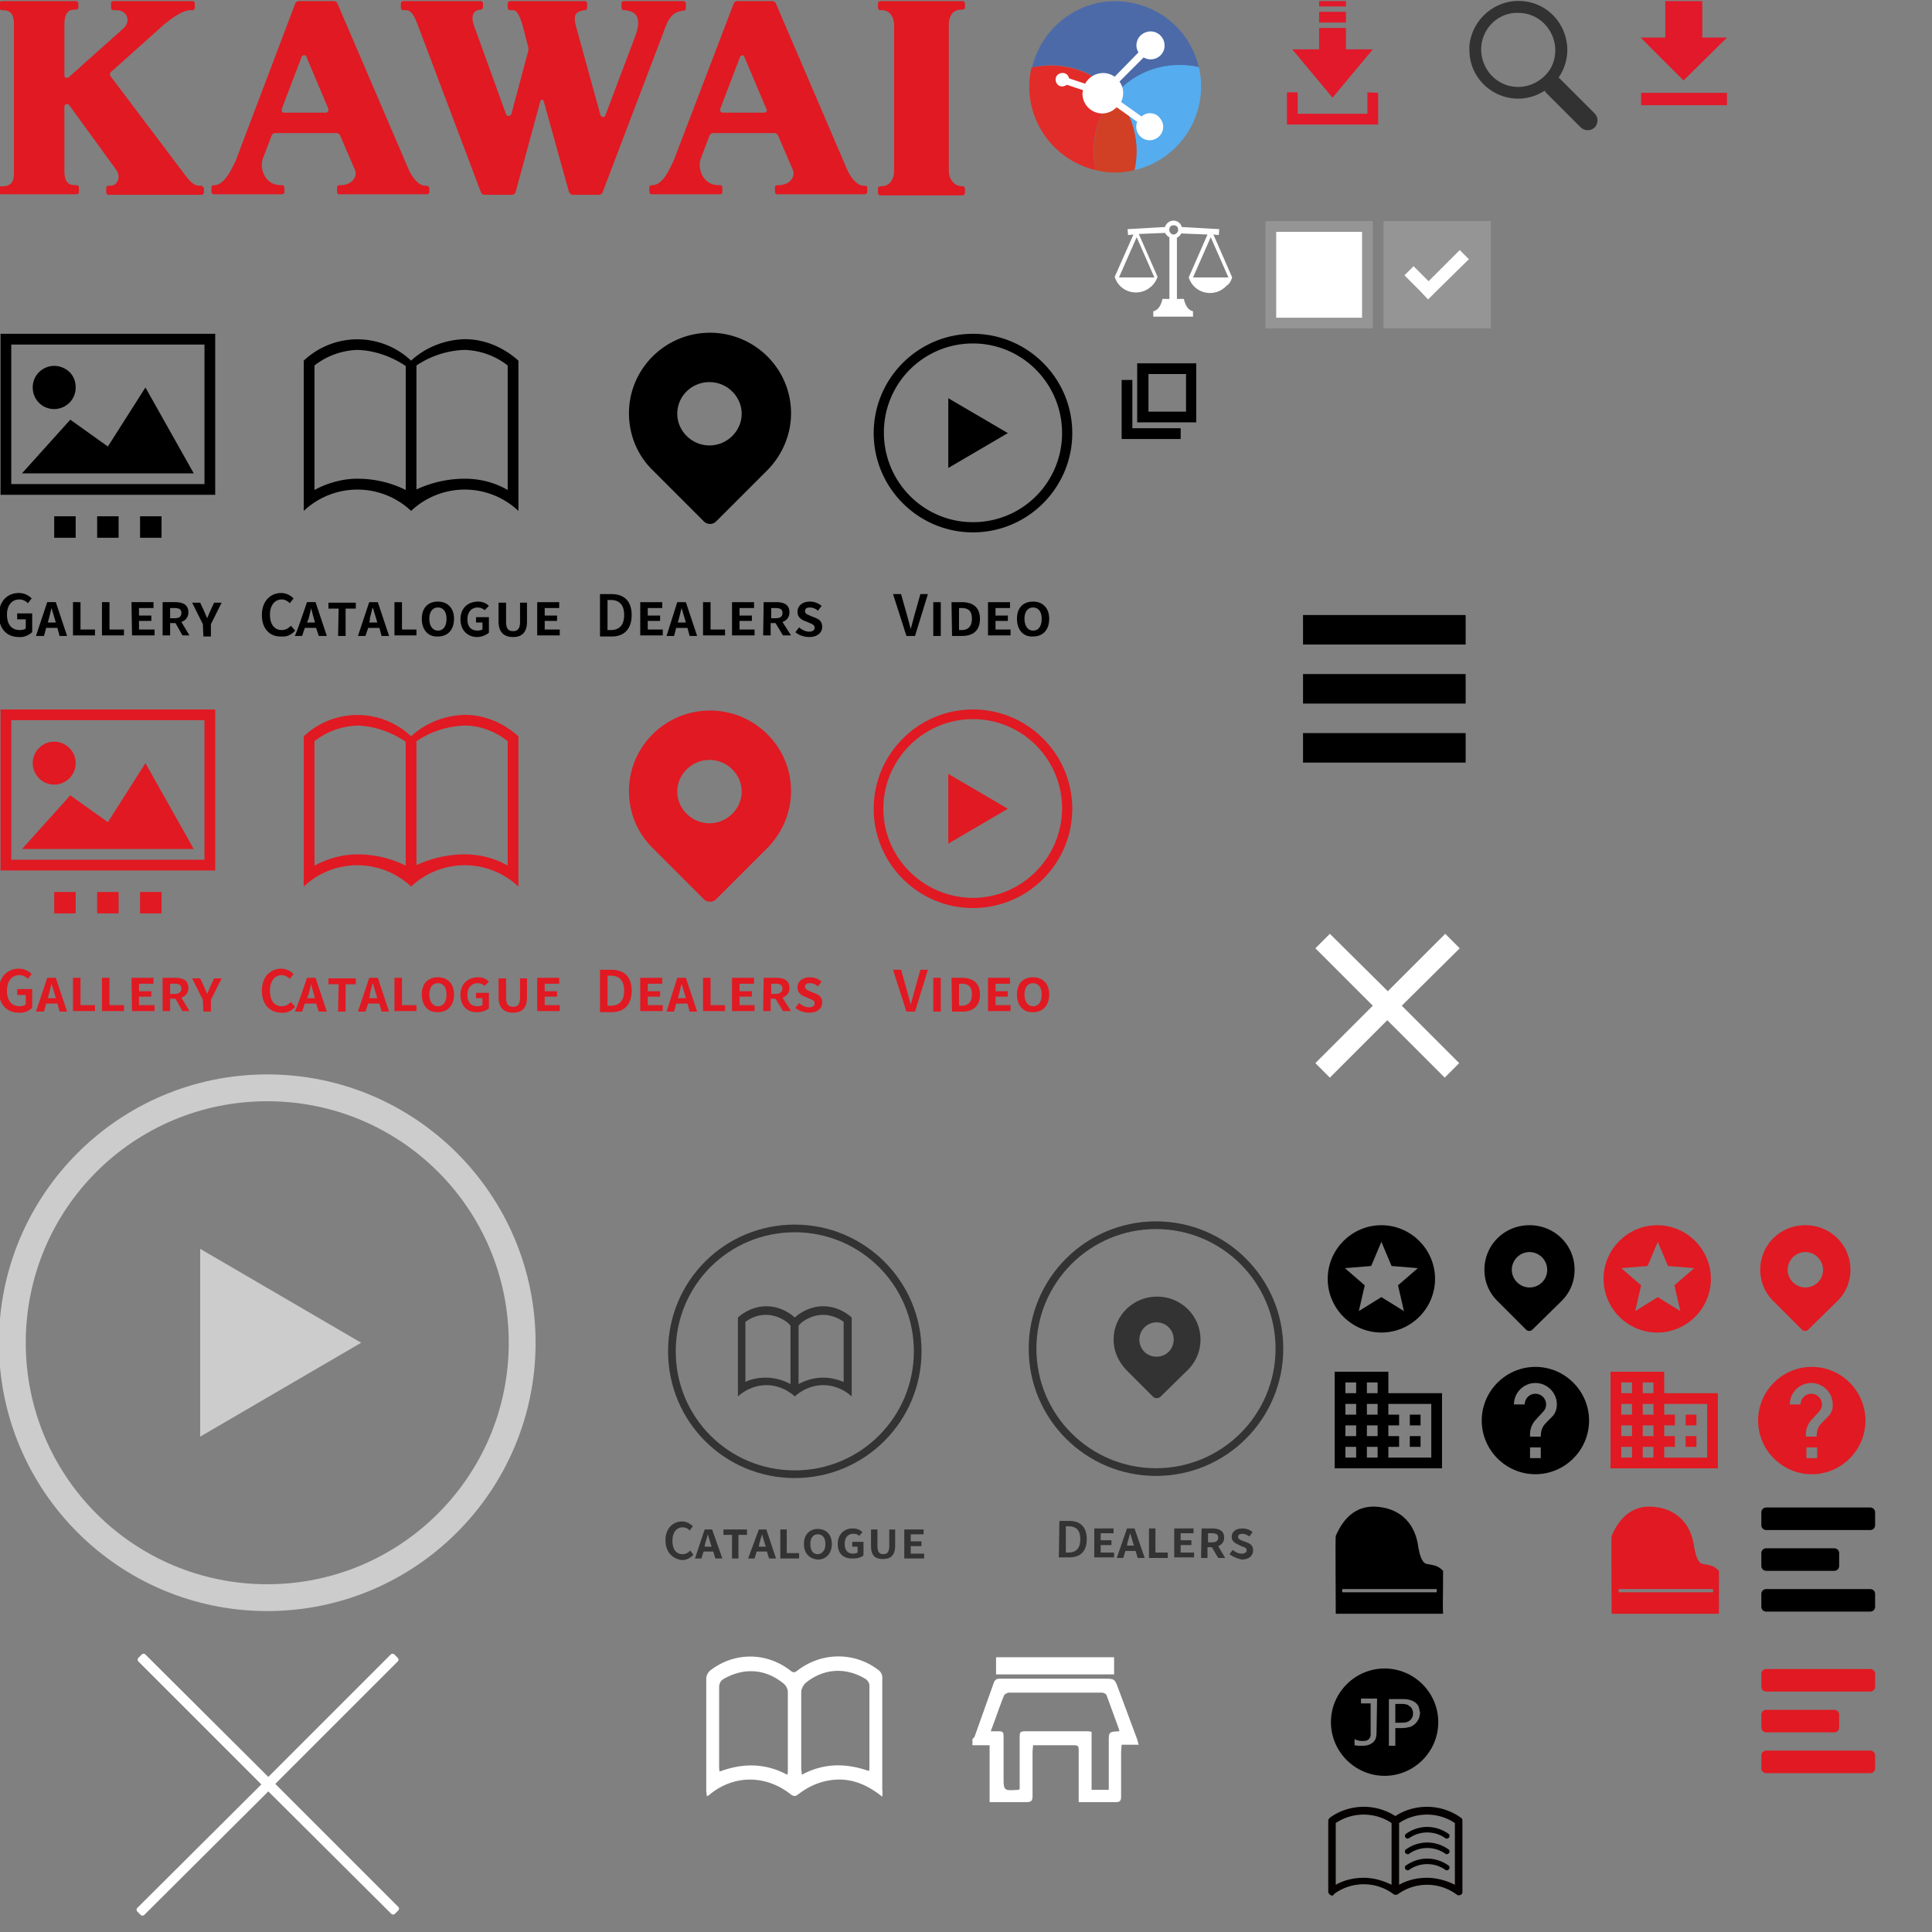 <svg xmlns="http://www.w3.org/2000/svg" viewBox="0 0 360 360" xmlns:v="https://vecta.io/nano"><rect x="0" y="0" width="360" height="360" fill="#808080" stroke="none"/><path fill="#e11922" d="M179.1 1.8h.2c.3 0 .5-.2.5-.4v-.1-.6c0-.3-.2-.5-.4-.5h-.1-15.2c-.3 0-.5.2-.5.4v.1.7c0 .3.2.5.4.5h.1.2c1.6 0 2.3 1.4 2.3 2.8v27.2c0 1.4-.8 2.8-2.3 2.8h-.2c-.3 0-.5.2-.5.4v.1.7c0 .3.2.5.4.5h.1 15.2c.3 0 .5-.2.5-.4v-.1-.7c0-.3-.2-.5-.4-.5h-.1-.2c-1.4-.1-2.3-1.4-2.3-2.9V4.6c0-1.4.6-2.8 2.3-2.8M127.3.2h-11c-.3 0-.5.2-.5.4v.1.7c0 .3.2.5.4.5h.1.2c2.6.3 2.8 2 2 4.5l-5.7 15.1c-.1.2-.2.3-.4.3s-.4-.2-.5-.3l-4.6-16.7c-.6-2.4.3-2.6 1.5-2.9h.2c.2 0 .4-.2.4-.5V.7c0-.3-.2-.5-.4-.5h-.1-13.8c-.3 0-.5.2-.5.4v.1.7c0 .3.2.5.4.5h.1.5c.7 0 1.2.9 1.8 2.9l1 3.9c.1.3.1.6 0 .9l-3.1 11.6c-.1.2-.2.4-.5.4a.55.55 0 0 1-.5-.3l-6-16.6c-.8-2.4.5-2.8 1.1-2.9h.2c.2 0 .4-.2.4-.5V.7c0-.3-.2-.5-.4-.5h-.1-14.3c-.3 0-.5.2-.5.4v.1.7c0 .3.2.5.4.5h.1.5c.9 0 1.5 1 2.2 2.9l11.7 31c.1.3.4.5.7.5h5.1c.3 0 .7-.3.7-.6l4.6-16.9c0-.1.2-.2.3-.2s.3.1.3.2l4.7 16.9c.1.3.4.6.7.6h4.9c.3 0 .6-.2.7-.5l11.3-29.7c.9-2.5 1.5-3.8 3.6-4.1h.2c.2 0 .4-.2.4-.5V.7a.47.47 0 0 0-.5-.5h0M37.4 34.6h-.3c-1.2 0-2.1-1.3-3.3-2.9L20.6 14.2c-.1-.1-.1-.2-.1-.4s.1-.3.2-.4l8.6-7.7c1.4-1.3 4.2-3.7 6.1-3.8h.5c.2 0 .4-.2.4-.5V.7c0-.3-.2-.5-.4-.5h-.1-14.6c-.3 0-.5.2-.5.4v.1.7c0 .3.2.5.4.5h.1.5c2 0 2.7 2 1.4 3.3l-10.3 9.2c-.1.1-.2.1-.3.1-.3 0-.5-.2-.5-.4V14 4.7c0-1.3.2-2.9 1.8-2.9h.3c.3 0 .5-.2.5-.4v-.1-.6c0-.3-.2-.5-.4-.5h-.1H.4C.1.2-.1.4-.1.6v.1.7c0 .3.2.5.4.5h.1c1.7 0 2.2.8 2.2 2.8v27.2c0 1.2 0 2.8-2.1 2.8H.3c-.3 0-.5.2-.5.4v.1.7c0 .1.2.3.5.3h13.9c.3 0 .5-.2.5-.4v-.1-.7c0-.3-.2-.5-.4-.5h-.1-.3c-1.9 0-1.9-1.9-1.9-2.8V19.9c0-.3.2-.5.4-.5h.1c.2 0 .3.1.4.2l8.8 12.1c.8 1.2.3 2.8-1 2.9h-.4c-.3 0-.5.2-.5.4v.1.7c0 .3.2.5.4.5h.1 17.2c.3 0 .5-.2.5-.4v-.1-.7c-.1-.3-.4-.5-.6-.5m42 0h-.3c-1-.1-2.1-1.2-2.9-2.9L62.9.7c-.1-.3-.4-.5-.7-.5h-6.5c-.3 0-.6.2-.7.5L43.9 30c-.8 1.6-2 4.3-3.8 4.5h-.2c-.3 0-.5.2-.5.4v.1.7c0 .3.2.5.4.5h.1 12.6c.3 0 .5-.2.5-.4v-.1-.7c0-.3-.2-.5-.4-.5h-.1-.2c-3 0-4-3.2-3.3-5l1.6-4.2c.1-.3.4-.5.7-.5h11.4c.3 0 .6.2.7.5l2.8 6.5c.4 1.3-.8 2.7-2.7 2.7h-.2c-.3 0-.5.2-.5.4v.1.7c0 .3.2.5.4.5h.1 16.2c.3 0 .5-.2.5-.4v-.1-.7c-.1-.2-.3-.4-.6-.4M60.7 21H53c-.3 0-.5-.2-.5-.4v-.1-.2l3.7-9.7c.1-.2.2-.3.5-.3.2 0 .4.1.4.3l4.1 9.7v.2c0 .2-.2.5-.5.5h0m100.4 13.6h-.3c-1-.1-2.1-1.2-2.9-2.9L144.6.7c-.1-.3-.4-.5-.7-.5h-6.5c-.3 0-.6.2-.7.5L125.5 30c-.8 1.6-1.9 4.3-3.8 4.5h-.2c-.3 0-.5.2-.5.4v.1.7c0 .3.2.5.4.5h.1 12.6c.3 0 .5-.2.5-.4v-.1-.7c0-.3-.2-.5-.4-.5h-.1-.2c-3 0-4-3.2-3.3-5l1.6-4.2c.1-.3.4-.5.7-.5h11.4c.3 0 .6.2.7.5l2.8 6.5c.4 1.3-.8 2.7-2.7 2.7h-.2c-.3 0-.5.2-.5.4v.1.7c0 .3.2.5.4.5h.1 16.2c.3 0 .5-.2.5-.4v-.1-.7c.1-.2-.2-.4-.5-.4M142.4 21h-7.7c-.3 0-.5-.2-.5-.4v-.1-.2l3.7-9.7c.1-.2.3-.3.4-.3s.4.1.4.3l4.1 9.7c0 .1.1.1.1.2 0 .2-.2.5-.5.5h0"/><path fill="#4c6aa8" d="M207.8 17.6c3.9-4.4 9.9-6.3 15.6-5-2.8-12-17.5-16.5-26.5-8-2.3 2.2-3.9 5-4.6 8 5.6-1.4 11.6.5 15.5 5z"/><path fill="#e22c29" d="M204.2 31.7c-1.2-5 .2-10.3 3.6-14.1-3.9-4.4-9.9-6.3-15.6-5-2 8.5 3.4 17.1 12 19.1z"/><path fill="#55acee" d="M207.8 17.6c3.4 3.9 4.7 9.1 3.6 14.1 8.6-2 14-10.6 12-19.2-5.8-1.3-11.8.6-15.6 5.1z"/><path fill="#d13f24" d="M207.8 17.6c-3.4 3.9-4.7 9.1-3.6 14.1 2.4.6 4.8.6 7.2 0 1.1-5-.2-10.3-3.6-14.1z"/><path fill="#fff" d="M214.3 21.1c-.6 0-1.1.2-1.6.6l-3.8-2.7c.6-1.2.5-2.7-.3-3.8l4.5-4.5c1.7 1 3.9-.2 3.9-2.2s-2.1-3.3-3.9-2.3a2.53 2.53 0 0 0-1 3.5v.1l-4.4 4.5c-1.8-1.3-4.4-.7-5.5 1.3l-3-1c-.1-.6-.6-1-1.2-1-.7 0-1.3.5-1.3 1.2s.5 1.3 1.2 1.3c.3 0 .6-.1.9-.3l3 1-.1.6c0 2.9 3.1 4.7 5.6 3.2.3-.2.5-.4.8-.6l3.8 2.7c-.7 1.8.8 3.7 2.7 3.4s2.8-2.5 1.6-4c-.4-.6-1.1-1-1.9-1h0 0z"/><path fill="#e1192b" d="M321.8 7h-4.6V.2h-6.9V7h-4.6l8 8 8.1-8zm-16 10.3v2.3h16v-2.3h-16zM245.8.2h5v1h-5v-1zm0 2h5v2h-5v-2zm2.5 16l7.5-9h-5v-4h-5v4h-5l7.5 9zm6.5-1v4h-13v-4h-2v6h17v-5.9l-2-.1z"/><path fill="#fff" d="M229.6 51.7h0l-3.5-8 1 .1.1-1.1-7-.4c-.3-1.2-1.8-1.6-2.7-.7-.2.2-.4.5-.4.7l-7 .4.1 1.1 1-.1-3.5 7.9h0 0 0c1 3.1 4.9 3.9 7.1 1.5.4-.4.7-1 .9-1.5h0 0 0l-3.5-8 4.9-.2c.2.4.5.7.8.8v11.5h-1.3s-.3 2-1.7 2.3v1h7.4v-1c-1.4-.3-1.7-2.3-1.7-2.3h-1.3V44.3c.4-.2.7-.5.8-.8l4.9.2-3.5 8h0 0 0c1 3.1 4.9 3.9 7.1 1.5.5-.3.8-.9 1-1.5h0 0 0zm-14.5 0h-6.6l3.3-7.5 3.3 7.5zm4.2-8.3c-.2.2-.4.3-.6.3s-.5-.1-.6-.3c-.3-.3-.3-.9 0-1.2h0c.3-.3.9-.3 1.2 0 .1.1.2.2.2.4.1.3 0 .6-.2.8zm3 8.3l3.3-7.5 3.3 7.5h-6.6 0zm14.5-9.5h18v18h-18v-18z"/><path fill="#959595" d="M253.8 43.2v16h-16v-16h16m2-2h-20v20h20v-20zm2 0h20v20h-20v-20z"/><path fill="#fff" d="M273.7 48.3l-1.7-1.7-5.8 5.8-2.8-2.8-1.7 1.7 2.8 2.8 1.6 1.7 1.7-1.7 5.9-5.8z"/><path d="M.1 62.2v30h40v-30H.1zm38 28h-36v-26h36v26zm-20 6h4v4h-4v-4zm-8 0h4v4h-4v-4zm16 0h4v4h-4v-4zm-22-8h32l-9-16-7 11-7-5-9 10zm10-16c0 3.1-3.3 5-6 3.5-1.2-.7-2-2-2-3.5 0-3.1 3.3-5 6-3.5 1.3.7 2 2 2 3.5zM-.2 114.6c0-2.6 1.6-4.1 3.7-4.1 1.1 0 1.9.5 2.4 1l-.7.9c-.4-.4-.9-.7-1.6-.7-1.4 0-2.3 1.1-2.3 2.8 0 1.8.8 2.9 2.4 2.9.4 0 .9-.1 1.1-.3v-1.7H3.2v-1.1H6v3.5c-.7.6-1.6 1-2.5.9-2.2 0-3.7-1.5-3.7-4.1zm9-2.4h1.6l2.1 6.3h-1.4l-.4-1.5H8.6l-.4 1.5H6.7l2.1-6.3zm.1 3.8h1.5l-.2-.7-.6-2h0l-.5 2-.2.7h0zm4.7-3.8H15v5.1h2.7v1.1h-4.1v-6.2h0zm5.4 0h1.4v5.1h2.7v1.1H19v-6.2zm5.5 0h4.1v1.1h-2.7v1.4h2.3v1h-2.3v1.6h2.9v1.1h-4.2l-.1-6.2h0zm5.8 0h2.3c1.4 0 2.5.4 2.5 1.9 0 .9-.5 1.5-1.3 1.8l1.5 2.5H34l-1.3-2.3h-1v2.3h-1.4v-6.2h0zm2.2 3c.9 0 1.3-.3 1.3-1s-.5-.9-1.3-.9h-.8v1.9h.8 0zm5.3 1.1l-2-4h1.5l.7 1.5.6 1.4h0l.6-1.4.7-1.5h1.4l-2 4v2.3h-1.4l-.1-2.3h0zm48.8-53.1c-3.7.1-7.3 1.5-10 4a14.57 14.57 0 0 0-20 0v28a14.57 14.57 0 0 1 20 0 14.57 14.57 0 0 1 20 0v-28c-2.8-2.5-6.3-4-10-4zm-11 28.1c-2.8-1.4-5.9-2.1-9-2.1-2.8 0-5.6.8-8 2.1V68.1c2.3-1.8 5.1-2.8 8-2.9 3.2.1 6.3 1.2 9 3v23.1zm19 0c-2.4-1.4-5.2-2.1-8-2.1-3.1 0-6.2.7-9 2V68.1c2.7-1.8 5.8-2.8 9-2.9 2.9.1 5.7 1.1 8 2.9v23.2zm-45.8 23.3c0-2.6 1.6-4.1 3.6-4.1 1 0 1.8.5 2.3 1l-.7.9c-.4-.4-.9-.7-1.5-.7-1.3 0-2.2 1.1-2.2 2.8 0 1.8.8 2.9 2.2 2.9.7 0 1.2-.3 1.7-.8l.8.9c-.6.7-1.5 1.2-2.5 1.1-2.2.1-3.7-1.4-3.7-4h0zm8.4-2.4h1.6l2.1 6.3h-1.5l-.5-1.5h-2.1l-.5 1.5h-1.4c.2 0 2.3-6.3 2.3-6.3zm0 3.8h1.5l-.2-.7c-.2-.7-.4-1.4-.5-2h0l-.5 2-.3.7zm5.9-2.6h-1.9v-1.1h5.1v1.1h-1.9v5.1H63l.1-5.1h0zm5.7-1.2h1.6l2.1 6.3h-1.4l-.4-1.5h-2.1l-.5 1.5h-1.4l2.1-6.3zm0 3.8h1.5l-.2-.7-.6-2h-.1l-.5 2c.1 0-.1.7-.1.7zm4.7-3.8h1.4v5.1h2.7v1.1h-4.1v-6.2h0zm5.1 3.1c0-2.1 1.2-3.2 3-3.2s3 1.2 3 3.2c0 2.1-1.2 3.3-3 3.3-1.8.1-3-1.2-3-3.3zm4.6 0c0-1.3-.6-2.1-1.6-2.1s-1.6.8-1.6 2.1.6 2.2 1.6 2.2 1.6-.8 1.6-2.2zm2.6.1c0-2.1 1.4-3.3 3.3-3.3.8 0 1.5.3 2 .8l-.8.8c-.3-.3-.8-.5-1.3-.5-1.1 0-1.9.8-1.9 2.2 0 1.3.6 2.1 1.9 2.1a2.39 2.39 0 0 0 .9-.2V116h-1.2v-1h2.4v2.9c-.5.4-1.3.8-2.2.8-1.7 0-3.1-1.2-3.1-3.3h0zm7.1.4v-3.5h1.4v3.6c0 1.3.5 1.7 1.3 1.7s1.3-.4 1.3-1.7v-3.6h1.3v3.5c0 2.1-1 2.9-2.6 2.9s-2.7-.8-2.7-2.9zm7.2-3.6h4.1v1.1h-2.7v1.4h2.3v1h-2.3v1.6h2.8v1.1h-4.2c0 0 0-6.2 0-6.2zm11.7-1.5h2.1c2.4 0 3.8 1.3 3.8 3.9s-1.4 4-3.7 4h-2.2c0 0 0-7.9 0-7.9zm2 6.7c1.6 0 2.5-.9 2.5-2.8s-.9-2.8-2.5-2.8h-.6v5.6h.6 0zm5.5-5.2h4.1v1.1h-2.7v1.4h2.3v1h-2.3v1.6h2.8v1.1h-4.2c0 .1 0-6.2 0-6.2zm6.9 0h1.6l2.1 6.3h-1.4l-.4-1.5H126l-.4 1.5h-1.4l2-6.3zm.1 3.8h1.5l-.2-.7-.6-2h0l-.5 2-.2.7h0zm4.7-3.8h1.4v5.1h2.7v1.1H131v-6.2zm5.4 0h4.1v1.1h-2.7v1.4h2.3v1h-2.3v1.6h2.8v1.1h-4.2v-6.2h0zm5.9 0h2.3c1.4 0 2.5.4 2.5 1.9 0 .9-.5 1.5-1.3 1.8l1.6 2.5h-1.5l-1.4-2.3h-.9v2.3h-1.4l.1-6.2h0zm2.2 3c.9 0 1.3-.3 1.3-1s-.5-.9-1.3-.9h-.8v1.9h.8 0zm3.7 2.6l.7-.9c.6.5 1.2.8 1.9.8.6 0 1-.3 1-.7 0-.5-.4-.7-.9-.9l-.7-.3c-.9-.3-1.6-.8-1.6-1.8 0-1.1.9-1.9 2.3-1.9 1 0 1.7.4 2.2.8l-.7.9c-.4-.4-1-.6-1.5-.6-.6 0-.9.2-.9.7 0 .4.4.6.9.8l.7.3c.9.3 1.6.7 1.6 1.8s-.9 1.9-2.4 1.9c-1.1 0-2-.4-2.6-.9zm33.1-55.6c-10.2 0-18.5 8.3-18.5 18.5s8.3 18.5 18.5 18.5 18.5-8.3 18.5-18.5-8.3-18.5-18.5-18.5zm0 35.1c-9.2 0-16.6-7.5-16.6-16.7A16.56 16.56 0 0 1 181.3 64c9.2 0 16.6 7.5 16.6 16.7a16.56 16.56 0 0 1-16.6 16.6zm-4.6-23.1l11.1 6.5-11.1 6.5v-13zm-10.3 36.5h1.5l1.1 3.9.7 2.6h0l.7-2.6 1.1-3.9h1.4l-2.4 7.8h-1.6l-2.5-7.8h0zm7.5 1.5h1.4v6.3h-1.4v-6.3h0zm3.4 0h1.9c2 0 3.4.9 3.4 3.1s-1.3 3.2-3.3 3.2h-1.9l-.1-6.3h0zm1.9 5.2c1.2 0 1.9-.7 1.9-2.1s-.6-2-1.9-2h-.5v4.1h.5 0zm4.9-5.2h4.1v1.1h-2.7v1.4h2.3v1h-2.3v1.6h2.8v1.1h-4.2v-6.2h0zm5.4 3.1c0-2.1 1.2-3.2 3-3.2s3 1.2 3 3.2c0 2.1-1.2 3.3-3 3.3-1.8.1-3-1.2-3-3.3zm4.6 0c0-1.3-.6-2.1-1.6-2.1s-1.6.8-1.6 2.1.6 2.2 1.6 2.2 1.6-.8 1.6-2.2z"/><path fill="#e11922" d="M.1 132.2v30h40v-30H.1zm38 28h-36v-26h36v26zm-20 6h4v4h-4v-4zm-8 0h4v4h-4v-4zm16 0h4v4h-4v-4zm-22-8h32l-9-16-7 11-7-5-9 10zm10-16c0 2.2-1.8 4-4 4s-4-1.8-4-4 1.8-4 4-4 4 1.8 4 4zM-.2 184.6c0-2.6 1.6-4.1 3.7-4.1 1.1 0 1.9.5 2.4 1l-.7.9c-.4-.4-.9-.7-1.6-.7-1.4 0-2.3 1.1-2.3 2.9s.8 2.9 2.4 2.9c.4 0 .9-.1 1.1-.4v-1.7H3.2v-1.1H6v3.5c-.7.6-1.6 1-2.5.9-2.2 0-3.7-1.5-3.7-4.1zm9-2.4h1.6l2.1 6.3h-1.4l-.4-1.5H8.6l-.4 1.5H6.7l2.1-6.3zm.1 3.8h1.5l-.2-.7-.6-2h0l-.5 2-.2.7h0zm4.7-3.8H15v5.1h2.7v1.1h-4.1v-6.2h0zm5.4 0h1.4v5.1h2.7v1.1H19v-6.2zm5.5 0h4.1v1.1h-2.7v1.4h2.3v1h-2.3v1.6h2.9v1.1h-4.2l-.1-6.2h0zm5.8 0h2.3c1.4 0 2.5.4 2.5 1.9 0 .9-.5 1.5-1.3 1.8l1.5 2.5H34l-1.3-2.3h-1v2.3h-1.4v-6.2h0zm2.2 3c.9 0 1.3-.4 1.3-1 0-.7-.5-.9-1.3-.9h-.8v1.9h.8 0zm5.3 1.1l-2-4h1.5l.7 1.5.6 1.4h0l.6-1.4.7-1.5h1.4l-2 4v2.2h-1.4l-.1-2.2h0zm48.8-53.1c-3.7.1-7.3 1.5-10 4a14.57 14.57 0 0 0-20 0v28a14.57 14.57 0 0 1 20 0 14.57 14.57 0 0 1 20 0v-28c-2.8-2.5-6.3-4-10-4zm-11 28.1c-2.8-1.4-5.9-2.1-9-2.1-2.8 0-5.6.8-8 2.1v-23.2c2.3-1.8 5.1-2.8 8-2.9 3.2.1 6.3 1.2 9 3v23.1zm19 0c-2.4-1.4-5.2-2.1-8-2.1-3.1 0-6.2.7-9 2v-23.1c2.7-1.8 5.8-2.8 9-2.9 2.9 0 5.7 1.1 8 2.9v23.2zm-45.8 23.3c0-2.6 1.6-4.1 3.6-4.1 1 0 1.8.5 2.3 1l-.7.9c-.4-.4-.9-.7-1.5-.7-1.3 0-2.2 1.1-2.2 2.9s.8 2.9 2.2 2.9c.7 0 1.2-.3 1.7-.8l.8.9c-.6.7-1.5 1.2-2.5 1.1-2.2 0-3.7-1.5-3.7-4.1h0zm8.4-2.4h1.6l2.1 6.3h-1.5l-.5-1.5h-2.1l-.5 1.5h-1.4c.2 0 2.3-6.3 2.3-6.3zm0 3.8h1.5l-.2-.7a14.62 14.62 0 0 1-.5-2h0l-.5 2-.3.7zm5.9-2.6h-1.9v-1.1h5.1v1.1h-1.9v5.1H63l.1-5.1h0zm5.7-1.2h1.6l2.1 6.3h-1.4l-.4-1.5h-2.1l-.5 1.5h-1.4l2.1-6.3zm0 3.8h1.5l-.2-.7c-.2-.6-.4-1.4-.6-2h-.1l-.5 2c.1 0-.1.7-.1.7zm4.7-3.8h1.4v5.1h2.7v1.1h-4.1v-6.2h0zm5.1 3.1c0-2.1 1.2-3.2 3-3.2s3 1.2 3 3.2c0 2.1-1.2 3.3-3 3.3-1.8.1-3-1.2-3-3.3zm4.6 0c0-1.3-.6-2.1-1.6-2.1s-1.6.8-1.6 2.1.6 2.2 1.6 2.2 1.6-.8 1.6-2.2zm2.6.1c0-2.1 1.4-3.3 3.3-3.3.8 0 1.5.3 2 .8l-.8.8c-.3-.3-.8-.5-1.3-.5-1.1 0-1.9.8-1.9 2.2 0 1.3.6 2.1 1.9 2.1a2.39 2.39 0 0 0 .9-.2V186h-1.2v-1h2.4v2.9c-.5.4-1.3.7-2.2.7-1.7.1-3.1-1.1-3.1-3.2h0zm7.1.4v-3.5h1.4v3.6c0 1.3.5 1.7 1.3 1.7s1.3-.4 1.3-1.7v-3.6h1.3v3.5c0 2.1-1 2.9-2.6 2.9s-2.7-.8-2.7-2.9zm7.2-3.6h4.1v1.1h-2.7v1.4h2.3v1h-2.3v1.6h2.8v1.1h-4.2c0 0 0-6.2 0-6.2zm11.7-1.5h2.1c2.4 0 3.8 1.3 3.8 3.9s-1.4 4-3.7 4h-2.2v-7.9h0zm2 6.7c1.6 0 2.5-.9 2.5-2.8s-.9-2.8-2.5-2.8h-.6v5.6h.6 0zm5.5-5.2h4.1v1.1h-2.7v1.4h2.3v1h-2.3v1.6h2.8v1.1h-4.2c0 .1 0-6.2 0-6.2zm6.9 0h1.6l2.1 6.3h-1.4l-.4-1.5H126l-.4 1.5h-1.4l2-6.3zm.1 3.8h1.5l-.2-.7-.6-2h0l-.5 2-.2.7h0zm4.7-3.8h1.4v5.1h2.7v1.1H131v-6.2zm5.4 0h4.1v1.1h-2.7v1.4h2.3v1h-2.3v1.6h2.8v1.1h-4.2v-6.2h0zm5.9 0h2.3c1.4 0 2.5.4 2.5 1.9 0 .9-.5 1.5-1.3 1.8l1.6 2.5h-1.5l-1.4-2.3h-.9v2.3h-1.4l.1-6.2h0zm2.2 3c.9 0 1.3-.4 1.3-1 0-.7-.5-.9-1.3-.9h-.8v1.9h.8 0zm3.7 2.6l.7-.9c.6.5 1.2.8 1.9.8.6 0 1-.3 1-.7 0-.5-.4-.7-.9-.9l-.7-.3c-.9-.3-1.6-.8-1.6-1.8 0-1.1.9-1.9 2.3-1.9 1 0 1.7.4 2.2.8l-.7.9c-.4-.4-1-.6-1.5-.6-.6 0-.9.2-.9.7 0 .4.4.6.9.8l.7.3c.9.3 1.6.7 1.6 1.8s-.9 1.9-2.4 1.9c-1.1 0-2-.4-2.6-.9h0zm33.1-55.6c-10.2 0-18.5 8.3-18.5 18.5s8.3 18.5 18.5 18.5 18.5-8.3 18.5-18.5-8.3-18.5-18.5-18.5zm0 35.1c-9.2 0-16.7-7.5-16.7-16.6 0-9.2 7.5-16.7 16.7-16.7h0c9.2 0 16.6 7.5 16.6 16.6s-7.4 16.7-16.6 16.7h0zm-4.6-23.1l11.1 6.5-11.1 6.5v-13zm-10.3 36.5h1.5l1.1 3.9.7 2.6h0l.7-2.6 1.1-3.9h1.4l-2.4 7.8h-1.6l-2.5-7.8h0zm7.5 1.5h1.4v6.3h-1.4v-6.3h0zm3.4 0h1.9c2 0 3.4.9 3.4 3.1s-1.3 3.2-3.3 3.2h-1.9l-.1-6.3h0zm1.9 5.2c1.2 0 1.9-.7 1.9-2.1s-.6-2-1.9-2h-.5v4.1h.5 0zm4.9-5.2h4.1v1.1h-2.7v1.4h2.3v1h-2.3v1.6h2.8v1.1h-4.2v-6.2h0zm5.4 3.1c0-2.1 1.2-3.2 3-3.2s3 1.2 3 3.2c0 2.1-1.2 3.3-3 3.3-1.8.1-3-1.2-3-3.3zm4.6 0c0-1.3-.6-2.1-1.6-2.1s-1.6.8-1.6 2.1.6 2.2 1.6 2.2 1.6-.8 1.6-2.2z"/><path fill="#323232" d="M297.1 21.1l-6.4-6.4c-.1-.1-.2-.2-.3-.2 4-5.8.3-13.7-6.7-14.3-5-.4-9.4 3.3-9.9 8.3v.8c0 7 7.6 11.4 13.7 7.8.1-.1.2-.1.3-.2.1.1.2.3.3.4l6.4 6.4c1 1 2.8.6 3.1-.8.2-.6 0-1.3-.5-1.8zm-14.2-4.9c-5.3 0-8.6-5.8-6-10.4 1.2-2.1 3.5-3.5 6-3.4 5.3 0 8.6 5.8 6 10.4-1.3 2.1-3.6 3.4-6 3.4z"/><path opacity=".6" fill="#fff" d="M49.8 200.2c-27.6 0-50 22.4-50 50s22.4 50 50 50 50-22.4 50-50-22.4-50-50-50h0zm0 95c-24.9 0-45-20.1-45-45s20.1-45 45-45 45 20.1 45 45-20.2 45-45 45zm-12.5-62.5l30 17.5-30 17.5v-35z"/><path d="M242.8 142.1v-5.5h30.3v5.5h-30.3zm0-16.5h30.3v5.5h-30.3v-5.5zm0-11h30.3v5.5h-30.3v-5.5z"/><path fill="#fff" d="M272 176.7l-2.7-2.7-10.7 10.7-10.8-10.7-2.7 2.7 10.7 10.7-10.7 10.7 2.7 2.7 10.7-10.7 10.7 10.7 2.7-2.7-10.7-10.7 10.8-10.7z"/><path fill="none" stroke="#333" stroke-width="1.43" d="M148.1 228.9c12.6 0 22.9 10.2 22.9 22.9 0 12.6-10.2 22.9-22.9 22.9s-22.9-10.2-22.9-22.9 10.2-22.9 22.9-22.9h0z"/><g fill="#333"><path fill-rule="evenodd" d="M153.4 258.1c-3.2 0-5.3 2.1-5.3 2.1s-2.1-2.1-5.3-2.1-5.3 2.1-5.3 2.1v-14.7s2.1-2.1 5.3-2.1 5.3 2.1 5.3 2.1 2.1-2.1 5.3-2.1 5.3 2.1 5.3 2.1v14.7c0 0-2.1-2.1-5.3-2.1zM142.7 245c-1.8 0-3.1.8-3.8 1.3v11.2c1-.5 2.3-.8 3.8-.8 1.9 0 3.5.6 4.6 1.2V247l-.3-.3c0-.1-1.8-1.7-4.3-1.7h0zm14.5 1.3c-.7-.5-2.1-1.3-3.8-1.3-2.5 0-4.3 1.6-4.3 1.7l-.3.3v10.9c1.1-.6 2.7-1.2 4.6-1.2 1.5 0 2.8.4 3.8.8v-11.2h0z"/><path d="M124 287c0-2.2 1.4-3.5 3.1-3.5.8 0 1.5.4 2 .9l-.6.8c-.3-.4-.8-.6-1.3-.6-1.1 0-1.9.9-1.9 2.5s.7 2.5 1.9 2.5a1.75 1.75 0 0 0 1.4-.7l.6.8c-.5.6-1.3 1-2.1 1-1.7-.2-3.1-1.4-3.1-3.7h0zm7.3-2h1.4l1.9 5.4h-1.3l-.4-1.3h-1.8l-.4 1.3h-1.2l1.8-5.4h0zm0 3.2h1.3l-.2-.6-.5-1.7h0l-.5 1.7-.1.6h0zm5.1-2.2h-1.6v-1h4.4v1h-1.6v4.4h-1.2V286h0zm5-1h1.4l1.8 5.4h-1.3l-.4-1.3H141l-.4 1.3h-1.2l2-5.4h0zm0 3.2h1.3l-.2-.6-.5-1.7h0l-.5 1.7-.1.6h0zm4-3.2h1.2v4.4h2.3v1h-3.5V285h0 0zm4.4 2.7c0-1.8 1.1-2.8 2.6-2.8s2.6 1 2.6 2.8-1.1 2.9-2.6 2.9c-1.5-.1-2.6-1.1-2.6-2.9zm4 0c0-1.1-.5-1.8-1.4-1.8s-1.4.7-1.4 1.8c0 1.2.5 1.9 1.4 1.9.9-.1 1.4-.8 1.4-1.9zm2.3 0c0-1.8 1.2-2.9 2.8-2.9.7 0 1.3.2 1.8.7l-.6.7c-.3-.3-.6-.4-1.1-.4-1 0-1.6.7-1.6 1.9 0 1.1.5 1.8 1.6 1.8.3 0 .6-.1.8-.2v-1.1h-1v-.9h2.1v2.5c-.4.4-1.1.6-1.9.6-1.7.1-2.9-.8-2.9-2.7h0zm6.2.3v-3h1.2v3.1c0 1.1.4 1.5 1.1 1.5s1.1-.4 1.1-1.5V285h1.1v3c0 1.8-.8 2.5-2.3 2.5s-2.2-.7-2.2-2.5h0zm6.2-3h3.6v.9h-2.4v1.3h2v.9h-2v1.4h2.5v.9h-3.7V285h0z"/></g><path fill="none" stroke="#333" stroke-width="1.437" d="M215.4 228.3c12.7 0 23 10.3 23 23s-10.3 23-23 23-23-10.3-23-23 10.3-23 23-23h0z"/><path fill="#333" d="M197.4 283.4h1.8c2.1 0 3.3 1.1 3.3 3.4s-1.2 3.4-3.3 3.4h-1.9l.1-6.8h0zm1.7 5.9c1.4 0 2.2-.8 2.2-2.5s-.8-2.4-2.2-2.4h-.5v4.9h.5 0 0zm4.8-4.5h3.6v.9h-2.4v1.3h2v.9h-2v1.4h2.5v.9h-3.7v-5.4h0zm6.1 0h1.4l1.9 5.5H212l-.4-1.3h-1.9l-.4 1.3h-1.2l1.9-5.5h0zm0 3.2h1.3l-.2-.6-.5-1.7h0l-.5 1.7-.1.6h0 0zm4.1-3.2h1.2v4.5h2.3v1h-3.5v-5.5zm4.7 0h3.6v.9H220v1.3h2v.9h-2v1.4h2.5v.9h-3.7v-5.4h0zm5.1 0h2c1.2 0 2.2.4 2.2 1.7 0 .8-.4 1.3-1.1 1.6l1.3 2.2H227l-1.2-2h-.8v2h-1.2l.1-5.5h0zm1.9 2.6c.8 0 1.2-.3 1.2-.9s-.4-.8-1.2-.8h-.7v1.7h.7 0 0zm3.3 2.2l.6-.8c.5.4 1 .7 1.7.7.6 0 .9-.3.9-.6 0-.4-.3-.6-.8-.7l-.6-.3c-.7-.3-1.4-.7-1.4-1.5 0-1 .8-1.6 2-1.6.8 0 1.5.3 1.9.7l-.6.8c-.4-.3-.8-.5-1.3-.5s-.8.2-.8.6c0 .3.3.5.8.7l.6.2c.8.3 1.4.6 1.4 1.6s-.8 1.7-2.1 1.7c-1-.2-1.8-.6-2.3-1h0 0z"/><g fill-rule="evenodd"><path fill="#fff" d="M164.4 334.8c-2.6-2.1-5.3-3.3-8.4-3.2-2.7.1-5.1 1.1-7.2 2.7-.5.4-.8.5-1.4.1-4.6-3.7-10.7-3.8-15.3.1-.1.1-.2.1-.4.2 0-.4-.1-.7-.1-1v-20.9c0-.6.3-1.1.7-1.5 4.5-3.5 10.5-3.5 15 0 .6.5.9.3 1.4-.1 4.5-3.4 10.6-3.4 15 0 .4.3.7.8.7 1.3v21.1c.1.4 0 .7 0 1.2h0zm-17.7-4.1c.1-.3.1-.5.1-.6v-14.9c0-.5-.4-1.2-.8-1.5-3.3-2.7-7.2-3-10.9-1-.8.4-1.1.9-1.1 1.8V329c0 .4 0 .7.1 1.1 4.3-1.6 8.5-1.6 12.6.6h0zm15.2-.7c.1-.2.1-.4.1-.5V314c0-.4-.4-1-.8-1.2-3.7-2.2-7.8-1.9-11.1.8-.4.4-.8 1.1-.8 1.7v14.2c0 .4.1.7.1 1.2 4.1-2.2 8.2-2.2 12.5-.7h0zm47.1-4.9l-.1 1.3v8.4c0 .8-.3 1-1 1H201v-9.2c0-1.4 0-1.4-1.4-1.4h-7.1l-.1 1.2v8.3c0 .9-.3 1.1-1.2 1.1h-6.8v-10.6h-3.2v-1.1c.1-.2.3-.3.4-.5l3.6-10.1c.3-.7.7-.7 1.3-.7h19.2c2 0 2 0 2.7 1.9l3.5 9.4c.1.3.1.5.3 1H209h0zm-.5-2.9l-2.3-6.3c-.1-.3-.6-.5-.9-.5H188c-.3 0-.8.3-.9.5-.9 2.2-1.6 4.4-2.5 6.7h1c1.4 0 1.4 0 1.4 1.4v7c0 2.7 0 2.7 2.8 2.5 0 0 .1 0 .2-.2v-9.2c0-1.5 0-1.5 1.5-1.5h10.9a4.14 4.14 0 0 1 1 .1v10.8h3.2v-8.8c0-2 0-2 1.9-2.1 0 0 .1 0 .1-.1-.1-.1-.1-.2-.1-.3h0zm-22.9-13.4h22v3.2h-22v-3.2zM51.3 332.4l22.9 22.9c.2.2.2.5 0 .7l-.6.6c-.2.2-.5.2-.7 0L50 333.8l-23.1 23c-.2.2-.5.2-.7 0l-.6-.6c-.2-.2-.2-.5 0-.7l23.1-23-22.9-22.9c-.2-.2-.2-.5 0-.7l.6-.6c.2-.2.5-.2.7 0L50 331.1l22.8-22.8c.2-.2.5-.2.7 0l.6.6c.2.2.2.5 0 .7l-22.8 22.8h0z"/><path d="M257.4 228.3c-5.5 0-10 4.5-10 10s4.5 10 10 10 10-4.5 10-10-4.5-10-10-10zm4.2 16l-4.2-2.6-4.2 2.6 1.1-4.8-3.7-3.2 4.9-.4 1.9-4.5 1.9 4.5 4.9.4-3.7 3.2 1.1 4.8z"/><use href="#B"/><path d="M286.1 254.7c-5.5 0-10 4.5-10 10s4.5 10 10 10 10-4.5 10-10-4.5-10-10-10h0zm1 17h-2v-2h2v2zm2.1-7.7l-.9.9c-.7.7-1.2 1.3-1.2 2.8h-2v-.5c0-1.1.5-2.1 1.2-2.8l1.2-1.3c.4-.4.6-.9.6-1.4 0-1.1-.9-2-2-2s-2 .9-2 2h-2c0-2.2 1.8-4 4-4s4 1.8 4 4c0 .9-.3 1.7-.9 2.3h0zm-20.3 28.7c-1.1-1.1-1.7-1-3.1-1.3-.9-.2-1.3-1.9-1.5-3-.5-4.2-3-7.1-7.3-7.6-4.1-.5-6.6 1.9-8.1 5.4-.1.8 0 9.7 0 14.5h20c-.1-1.3 0-2.8 0-8zm-18.8 4v-.6h17.6v.6h-17.6z"/><g fill="#e11922"><path d="M308.8 228.3c-5.5 0-10 4.5-10 10s4.5 10 10 10 10-4.5 10-10-4.5-10-10-10zm4.3 16l-4.2-2.6-4.2 2.6 1.1-4.8-3.7-3.2 4.9-.4 1.9-4.5 1.9 4.5 4.9.4-3.7 3.2 1.1 4.8z"/><use href="#B" x="51.4"/><path d="M337.6 254.7c-5.5 0-10 4.5-10 10s4.5 10 10 10 10-4.5 10-10-4.5-10-10-10h0zm1 17h-2v-2h2v2zm2-7.7l-.9.9c-.7.7-1.2 1.3-1.2 2.8h-2v-.5c0-1.1.5-2.1 1.2-2.8l1.2-1.3c.4-.4.6-.9.6-1.4 0-1.1-.9-2-2-2s-2 .9-2 2h-2c0-2.2 1.8-4 4-4s4 1.8 4 4c.1.9-.3 1.7-.9 2.3h0zm-20.3 28.7c-1.1-1.1-1.7-1-3.1-1.3-.9-.2-1.3-1.9-1.5-3-.5-4.2-3-7.1-7.3-7.6-4.1-.5-6.6 1.9-8.1 5.4-.1.8 0 9.7 0 14.5h20v-8zm-18.7 4v-.6h17.6v.6h-17.6z"/></g><path d="M258 330.9c-5.5 0-10-4.5-10-10s4.5-10 10-10 10 4.5 10 10-4.5 10-10 10zm-1.4-14.4h-3v.9h1.8v5.1.8c0 .2-.1.4-.2.6s-.3.3-.5.4-.5.1-.9.1c-.2 0-.5 0-.7-.1-.2 0-.4-.1-.6-.2h-.1v1.1c.2 0 .5.1.8.1h.7c.8 0 1.4-.2 1.9-.6s.7-1 .7-1.8l.1-6.4h0zm7.7 1.4c-.2-.3-.4-.6-.8-.8-.3-.2-.6-.3-1-.4s-.8-.1-1.3-.1h-2.4v8.7h1.2V322h1.2c.6 0 1.1-.1 1.5-.2s.8-.4 1.1-.7c.2-.2.4-.5.6-.9.1-.3.2-.7.2-1.1-.1-.5-.2-.9-.3-1.2h0zm-1.5 2.6c-.2.2-.4.3-.7.4s-.7.1-1.1.1h-1v-3.5h1.1c.4 0 .7 0 .9.1.2 0 .4.1.6.3.2.1.4.3.5.5s.2.5.2.8c0 .2 0 .5-.1.7s-.2.4-.4.6z"/></g><path d="M222.9 78.7h-11v-11h11v11zm-8.9-2h7v-7h-7v7zm6 5.1h-11v-11h2v9h9v2zm52 257.3c-3.6-2.6-8.4-2.6-12-.1-3.6-2.5-8.4-2.5-12 .1-.1.1-.1.2-.1.3v13.2c0 .1.1.3.2.3.1.1.3 0 .4 0a9.6 9.6 0 0 1 11.4 0c.1 0 .1.1.2.1h.2 0 0a9.6 9.6 0 0 1 11.4 0c.1 0 .1.1.2.1h.2c.1-.1.2-.2.2-.3v-13.2c-.2-.3-.2-.4-.3-.5h0zm-23.5 12.8v-12.3c3.3-2.3 7.8-2.3 11.1 0v12.3c-1.7-1.1-3.6-1.6-5.6-1.6-1.8 0-3.8.5-5.5 1.6zm23 0c-1.7-1.1-3.6-1.6-5.6-1.6-1.9 0-3.9.5-5.6 1.6v-12.3c3.3-2.3 7.8-2.3 11.1 0v12.3h.1z"/><path fill="#040000" d="M248.2 353.2c-.1 0-.2 0-.3-.1-.2-.1-.4-.4-.4-.6v-13.2c0-.2.1-.4.3-.6 3.6-2.6 8.5-2.7 12.2-.3 3.7-2.4 8.6-2.3 12.2.3.2.1.3.3.3.6v13.2c0 .3-.1.5-.4.6-.2.1-.5.1-.7-.1a9.3 9.3 0 0 0-11 0h0 0 0-.1c-.2.1-.5.1-.7-.1a9.3 9.3 0 0 0-11 0c-.1.3-.3.3-.4.3h0zm0-.7h0a.76.76 0 0 1 .4-.2l-.4.2h0zm23.3-.2c.1.1.2.1.3.2h0l-.3-.2h0zm-11.8 0c.1.1.2.1.3.2h0c.1-.1.2-.1.2-.2l-.3.2h0 0 0l-.2-.2h0zm-10.8-12.6v11.5c1.6-.9 3.4-1.3 5.2-1.3s3.6.5 5.2 1.3v-11.5c-3.1-2.1-7.3-2.1-10.4 0zm11.8 0v11.5c1.6-.9 3.4-1.3 5.2-1.3s3.6.5 5.2 1.3v-11.5c-3.1-2.1-7.3-2.1-10.4 0z"/><path d="M262.1 341.7c-.2.1-.2.3-.1.5s.3.2.5.1a5.85 5.85 0 0 1 6.9 0c.1 0 .1.1.2.1s.2 0 .3-.1c.1-.2.1-.4-.1-.5-2.4-1.7-5.4-1.7-7.7-.1h0z"/><path fill="#040000" d="M262.3 342.6c-.1 0-.1 0 0 0-.2 0-.3-.1-.4-.2-.2-.2-.1-.6.1-.7h0c2.4-1.7 5.5-1.7 7.9 0 .1.1.2.2.2.3s0 .3-.1.4c-.2.2-.5.3-.7.1a5.87 5.87 0 0 0-6.7 0c-.1 0-.2.1-.3.1zm-.1-.7h0c-.1.1-.1.2 0 .2l.1.1h.1c2.1-1.5 5-1.5 7.1 0 .1.1.2 0 .2 0v-.1s0-.1-.1-.1c-2.2-1.7-5.2-1.7-7.4-.1z"/><use href="#C"/><path fill="#040000" d="M262.3 345.5c-.1 0-.1 0 0 0-.2 0-.3-.1-.4-.2-.2-.2-.1-.6.1-.7 2.4-1.7 5.5-1.7 7.9 0h0c.1.1.2.2.2.3s0 .3-.1.4c-.2.2-.5.3-.7.1a5.87 5.87 0 0 0-6.7 0c-.1.1-.2.1-.3.1zm3.6-1.8c-1.3 0-2.6.4-3.7 1.2-.1.1-.1.2 0 .2l.1.1h.1c2.1-1.5 5-1.5 7.1 0 .1.1.2 0 .2 0v-.1s0-.1-.1-.1c-1.1-.9-2.4-1.3-3.7-1.3h0z"/><use href="#C" y="3"/><path fill="#040000" d="M262.3 348.5c-.1 0-.1 0 0 0-.2 0-.3-.1-.4-.2-.2-.2-.1-.6.1-.7 2.4-1.7 5.5-1.7 7.9 0h0c.1.1.2.2.2.3s0 .3-.1.4c-.2.2-.5.3-.7.1a5.87 5.87 0 0 0-6.7 0c-.1.1-.2.1-.3.1h0zm3.6-1.8c-1.3 0-2.6.4-3.7 1.2-.1.1-.1.2 0 .2l.1.1h.1c2.1-1.5 5-1.5 7.1 0 .1.1.2 0 .2 0v-.1s0-.1-.1-.1h0c-1.1-.9-2.4-1.3-3.7-1.3h0z"/><g fill-rule="evenodd"><path fill="#e11922" d="M328.2 321.9v-2.4c0-.5.4-.9.9-.9h12.7c.5 0 .9.4.9.9v2.4c0 .5-.4.9-.9.9h-12.7c-.5 0-.9-.4-.9-.9zm20.3 4.3h-19.4c-.5 0-.9.4-.9.9v2.4c0 .5.4.9.9.9h19.4c.5 0 .9-.4.9-.9v-2.4c0-.5-.4-.9-.9-.9zm0-15.2h-19.4c-.5 0-.9.4-.9.9v2.4c0 .5.4.9.9.9h19.4c.5 0 .9-.4.9-.9v-2.4c0-.5-.4-.9-.9-.9z"/><path d="M328.2 291.8v-2.4c0-.5.4-.9.9-.9h12.7c.5 0 .9.4.9.9v2.4c0 .5-.4.9-.9.9h-12.7c-.5 0-.9-.4-.9-.9zm20.3 4.3h-19.4c-.5 0-.9.4-.9.9v2.4c0 .5.4.9.9.9h19.4c.5 0 .9-.4.9-.9V297c0-.5-.4-.9-.9-.9zm0-15.2h-19.4c-.5 0-.9.4-.9.9v2.4c0 .5.4.9.9.9h19.4c.5 0 .9-.4.9-.9v-2.4c0-.5-.4-.9-.9-.9z"/></g><path fill="#e11922" d="M143.1 157.9c2.6-2.7 4.3-6.4 4.3-10.5 0-8.3-6.8-15-15.1-15s-15.1 6.7-15.1 15c0 4.1 1.6 7.8 4.3 10.5l9.6 9.6a1.63 1.63 0 0 0 2.4 0m-1.3-14.1c-3.3 0-6-2.7-6-5.9s2.7-5.9 6-5.9 6 2.7 6 5.9-2.7 5.9-6 5.9z"/><path d="M143.1 87.5c2.6-2.7 4.3-6.4 4.3-10.5 0-8.3-6.8-15-15.1-15s-15.1 6.7-15.1 15c0 4.1 1.6 7.8 4.3 10.5l9.6 9.6a1.63 1.63 0 0 0 2.4 0M132.2 83c-3.3 0-6-2.7-6-5.9 0-3.3 2.7-5.9 6-5.9s6 2.7 6 5.9-2.7 5.9-6 5.9z"/><use href="#D"/><use href="#D" x="51.4" fill="#e11922"/><path fill="#333" d="M221.4 255.2c1.4-1.4 2.3-3.4 2.3-5.6 0-4.4-3.6-8-8.1-8s-8.1 3.6-8.1 8c0 2.2.9 4.1 2.3 5.6l5.1 5.1c.3.3.9.3 1.3 0m-.7-7.5c-1.8 0-3.2-1.4-3.2-3.2 0-1.7 1.4-3.2 3.2-3.2s3.2 1.4 3.2 3.2-1.4 3.2-3.2 3.2z"/><defs ><path id="B" d="M258.7 259.6v-4h-10v18h20v-14h-10zm-6 12h-2v-2h2v2zm0-4h-2v-2h2v2zm0-4h-2v-2h2v2zm0-4h-2v-2h2v2zm4 12h-2v-2h2v2zm0-4h-2v-2h2v2zm0-4h-2v-2h2v2zm0-4h-2v-2h2v2zm10 12h-8v-2h2v-2h-2v-2h2v-2h-2v-2h8v10zm-2-8h-2v2h2v-2zm0 4h-2v2h2v-2z"/><path id="C" d="M269.7 344.7a6.45 6.45 0 0 0-7.7 0c-.2.1-.2.3-.1.5s.3.2.5.1a5.85 5.85 0 0 1 6.9 0c.1 0 .1.1.2.1s.2 0 .3-.1a.47.47 0 0 0-.1-.6h0z"/><path id="D" d="M291 242.4c1.5-1.5 2.4-3.5 2.4-5.8 0-4.6-3.7-8.3-8.4-8.3s-8.4 3.7-8.4 8.3c0 2.3.9 4.3 2.4 5.8l5.3 5.3a.85.85 0 0 0 1.3 0m-.6-7.8a3.33 3.33 0 0 1-3.3-3.3 3.33 3.33 0 0 1 3.3-3.3 3.33 3.33 0 0 1 3.3 3.3c0 1.9-1.5 3.3-3.3 3.3z"/></defs></svg>
